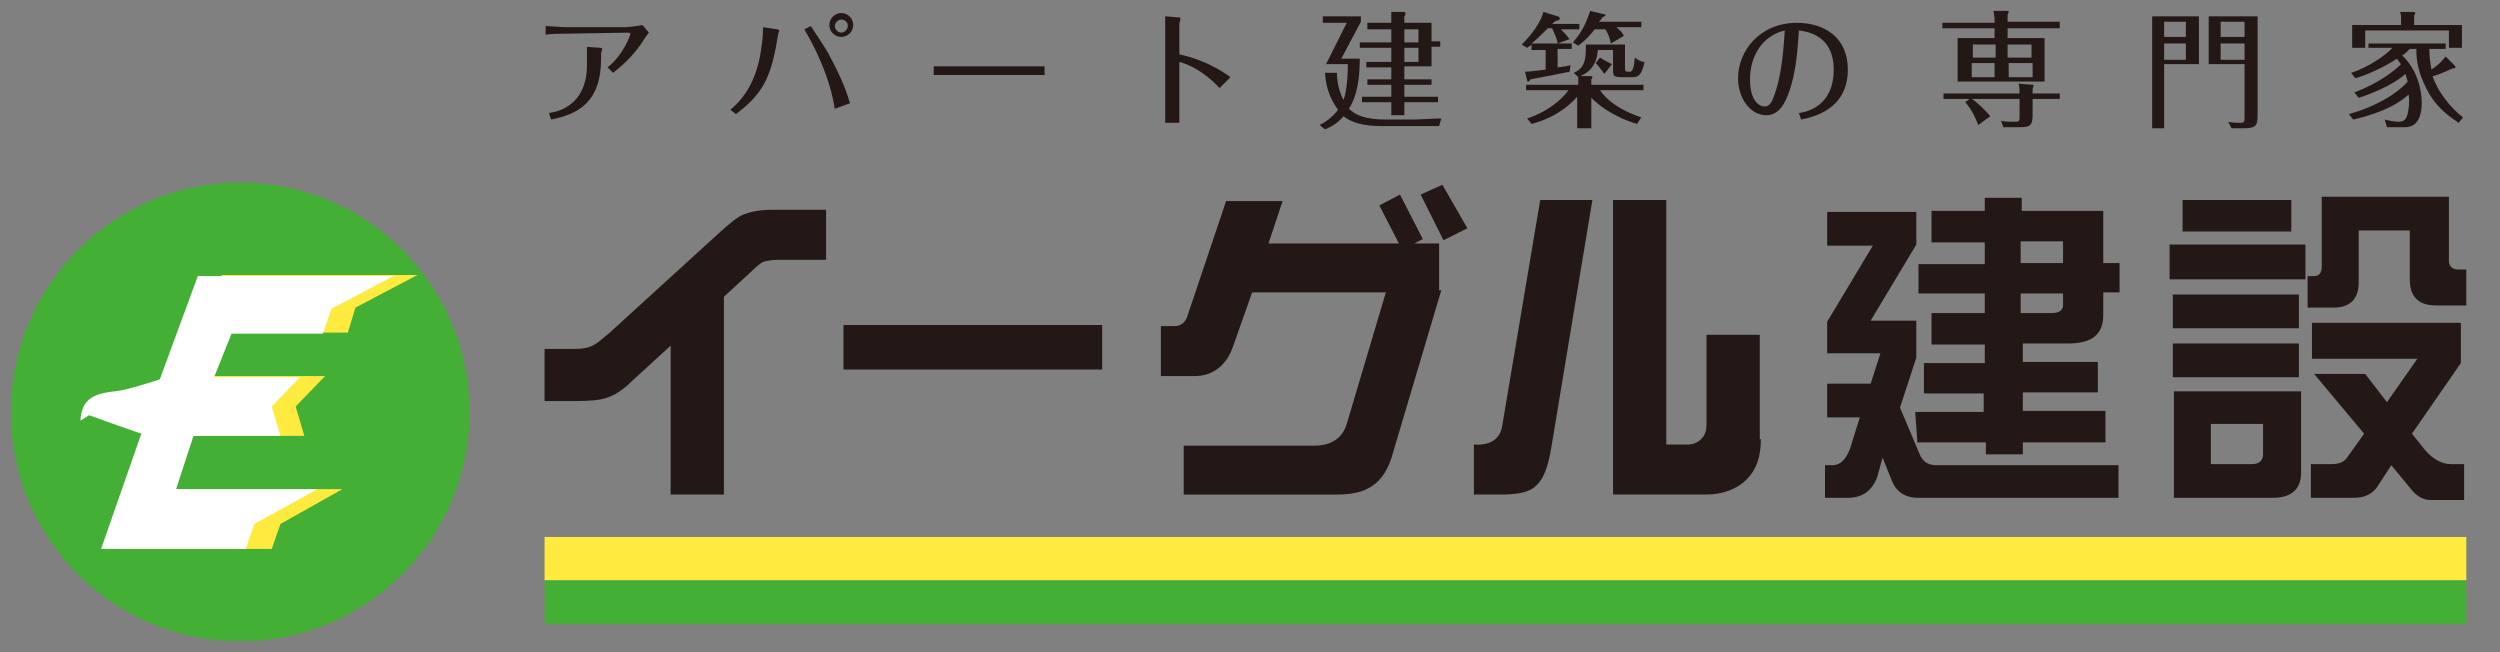 <?xml version="1.0" encoding="utf-8"?>
<!-- Generator: Adobe Illustrator 27.8.1, SVG Export Plug-In . SVG Version: 6.00 Build 0)  -->
<svg version="1.1" id="レイヤー_1" xmlns="http://www.w3.org/2000/svg" xmlns:xlink="http://www.w3.org/1999/xlink" x="0px"
	 y="0px" width="230px" height="60px" viewBox="0 0 230 60" style="enable-background:new 0 0 230 60;" xml:space="preserve">
<rect x="0" y="0" width="230" height="60" fill="#808080" stroke="none"/>
<style type="text/css">
	.st0{fill:#231815;}
	.st1{fill:#FFEB3F;}
	.st2{fill:#44AF35;}
	.st3{fill:#FFFFFF;}
</style>
<g>
	<g>
		<g>
			<path class="st0" d="M75.9,23.9h-4.2c-0.7,0-1.2,0.1-1.5,0.2c-0.2,0.1-0.6,0.4-1.1,0.9l-2.5,2.3v18.2h-4.9V31.8L58.2,35
				c-0.9,0.9-1.7,1.4-2.4,1.6c-0.5,0.2-1.5,0.3-3,0.3h-2.7v-4.8h2.8c0.7,0,1.3-0.1,1.8-0.4c0.2-0.1,0.7-0.5,1.4-1.1l10.2-9.3
				c0.9-0.8,1.6-1.4,2.2-1.6c0.5-0.2,1.4-0.4,2.5-0.4h5V23.9z"/>
			<path class="st0" d="M101.4,34H77.6v-4.1h23.8V34z"/>
			<path class="st0" d="M132.6,26.7l-4.4,14.8c-0.4,1.6-1.1,2.7-2.1,3.3c-0.8,0.5-1.8,0.7-3.2,0.7h-14V41h12c1.6,0,2.6-0.7,3-2
				l3.6-12.1h-12.3l-1.7,4.8c-0.6,1.9-1.9,2.9-3.6,2.9h-3.1v-4.6h1.3c0.5,0,0.9-0.3,1.1-0.8l3.6-10.7h5.2l-1.3,3.9h12l-1.8-3.5
				l1.9-1l2.1,4.1l-0.8,0.4h2.3V26.7z M135,21l-2.2,1.1l-2.1-4.2l2-0.9L135,21z"/>
			<path class="st0" d="M146.5,18.4l-3.8,22.9c-0.3,1.7-0.7,2.8-1.4,3.4c-0.6,0.6-1.7,0.8-3.3,0.8h-2.4v-4.6
				c1.5,0.1,2.4-0.5,2.6-1.7l3.5-20.8H146.5z M162,40.4c0,1.6-0.4,2.8-1.3,3.7c-0.9,0.9-2.2,1.4-3.8,1.4h-8.5V18.4h4.9v22.5h1.9
				c0.6,0,1-0.2,1.3-0.5c0.4-0.4,0.5-0.8,0.5-1.4v-8.2h4.9V40.4z"/>
		</g>
		<rect x="50.1" y="49.4" class="st1" width="176.8" height="4"/>
		<rect x="50.1" y="53.4" class="st2" width="176.8" height="4"/>
		<g>
			<path class="st2" d="M43.2,37.9c0,11.6-9.4,21.1-21.1,21.1C10.4,59,1,49.6,1,37.9c0-11.6,9.4-21.1,21.1-21.1
				C33.7,16.8,43.2,26.2,43.2,37.9z"/>
		</g>
		<g>
			<g>
				<g>
					<g>
						<path class="st1" d="M28,40.1H17.3l-1.6,4.9h15.8l-5.7,3.2l-0.8,2.3H11.5l8.9-25.2h18l-5.7,3L32,30.6H20.8l-1.6,4h10.7
							l-2.7,2.8L28,40.1z"/>
					</g>
				</g>
			</g>
			<g>
				<g>
					<g>
						<path class="st3" d="M25.8,40.1h-8l-1.6,4.9h13l-5.8,3.2l-0.8,2.3H9.3L13,39.9l-2.3-0.8l-2.5-0.9l-0.8,0.5
							c0.1-1.9,1.1-2.5,3.2-2.7c1.1-0.1,4.1-1.1,4.1-1.1l3.5-9.5h18l-5.7,3l-0.8,2.3h-8.4l-1.6,4h7.9L25,37.4L25.8,40.1z"/>
					</g>
				</g>
			</g>
		</g>
	</g>
	<g>
		<path class="st0" d="M52.1,3.1c-0.5,0-1.5,0-1.9,0.1V2.4c0.5,0,1.4,0.1,1.9,0.1l5.4,0c0.2,0,1.2-0.1,1.6-0.2L59.7,3
			c-0.1,0.1-0.2,0.3-0.3,0.4c-0.8,1.3-1.7,2.3-3,3.3l-0.5-0.5C57.4,5,58,3.2,58,3.1c0,0-0.1-0.1-0.1-0.1L52.1,3.1z M53.9,4.3
			l1.3,0.1c0.1,0,0.2,0,0.2,0.1c0,0.1-0.1,0.3-0.1,0.4v0.5c0,4-2.1,5.1-4.6,5.6l-0.2-0.6c0.6-0.1,1.7-0.3,2.6-1.4
			c0.7-0.9,0.9-2,0.9-3V4.3z"/>
		<path class="st0" d="M67.2,10.1C68,9.4,69.5,8,70,4.7c0.2-1.2,0.2-1.9,0.2-2.2l1.3,0.2c0.1,0,0.2,0.1,0.2,0.1c0,0-0.1,0.3-0.1,0.3
			c-0.6,3.7-1.2,5.4-3.9,7.4L67.2,10.1z M76.8,10c-0.3-2-1.2-4.6-2.8-7.3l0.6-0.3c1.1,1.7,1.2,1.8,1.6,2.5c0.9,1.7,1.5,2.9,2,4.6
			L76.8,10z M77.4,1.2c0.6,0,1.1,0.5,1.1,1.1c0,0.6-0.5,1.1-1.1,1.1c-0.6,0-1.1-0.5-1.1-1.1C76.3,1.7,76.8,1.2,77.4,1.2z M77.4,1.8
			c-0.3,0-0.6,0.3-0.6,0.6c0,0.3,0.3,0.6,0.6,0.6C77.7,3,78,2.7,78,2.4C78,2,77.7,1.8,77.4,1.8z"/>
		<path class="st0" d="M85.9,6.1c0.7,0,2.1,0,2.9,0h4.4c0.9,0,2,0,2.9,0v0.8c-0.4,0-2.2,0-2.9,0h-4.4c-0.1,0-1.4,0-2.9,0V6.1z"/>
		<path class="st0" d="M107.2,2.9c0-0.4,0-1,0-1.4l1.2,0.1c0.1,0,0.2,0,0.2,0.1c0,0.1-0.1,0.5-0.1,0.5V5c0.9,0.2,2.8,0.7,4.7,2.1
			l-1,1c-1.5-1.6-2.9-2.2-3.7-2.4v3.2c0,0.8,0,1.6,0,2.4h-1.3c0-0.7,0-2.1,0-2.4V2.9z"/>
		<path class="st0" d="M130.1,11c0.2,0,1.9-0.1,2.5-0.1l-0.2,0.7h-5.2c-1.8,0-2.8-0.3-3.6-0.9c-0.6,0.7-1.2,1-1.7,1.2l-0.5-0.4
			c0.4-0.2,1.1-0.6,1.7-1.4c-0.5-0.7-1.1-1.7-1.2-3.4l1.1,0c0,1.1,0.3,1.9,0.6,2.5c0.2-0.5,0.4-1.7,0.4-3.3h-2l1.9-3.8h-2.2V1.5h3.5
			V2l-1.8,3.4h1.7c0,1.6-0.2,3.4-1,4.6c0.6,0.6,1.5,1,3.5,1H130.1z M129.2,7.3h2.5v0.5h-2.5v1.1h3.1v0.5h-3.1v1.2H128V9.4h-2.7V8.9
			h2.7V7.8h-2.2V7.3h2.2V6.2h-2.3V5.7h2.3V4.4h-2.9V3.9h2.9V2.7h-2.2V2.1h2.2c0-0.5,0-0.6,0-1l1.1,0c0.1,0,0.2,0,0.2,0.1
			c0,0.1,0,0.2-0.1,0.3v0.6h2.5v1.7h0.8v0.5h-0.8v1.8h-2.5V7.3z M129.2,3.9h1.3V2.7h-1.3V3.9z M129.2,5.7h1.3V4.4h-1.3V5.7z"/>
		<path class="st0" d="M143.3,4c0-0.2-0.1-0.5-0.5-1.4h-0.4c-0.7,0.7-1.1,1.1-1.5,1.4h3.7v0.5h-1.3v1.7c0.7-0.1,0.8-0.1,1.2-0.2
			l-0.1,0.6c-1,0.2-2.5,0.5-3.6,0.7c-0.1,0.2-0.2,0.2-0.2,0.2c-0.1,0-0.1,0-0.1-0.1l-0.2-0.8c0.4,0,1.1-0.1,1.9-0.2V4.6h-1.3V4.1
			c-0.2,0.2-0.3,0.2-0.4,0.3L140,4.1c0.3-0.3,1.6-1.6,2-3l1.3,0.4c0.1,0,0.2,0.1,0.2,0.2c0,0.1-0.1,0.2-0.3,0.2
			C143,2,143,2,142.8,2.2h2.5v0.5h-1.7c0.4,0.4,0.5,0.5,0.8,0.9L143.3,4z M146.3,11.8h-1.2V8.9c-1.5,1.7-3.4,2.3-4.2,2.5l-0.4-0.5
			c2.1-0.7,3.3-1.9,3.8-2.6h-3.9V7.8h4.8V7.6c0-0.1,0-0.3,0-0.5l-0.4-0.4c1.1-0.5,1.1-1.4,1.1-2.6h3.6v2.2c0,0.3,0.1,0.3,0.4,0.3
			c0.2,0,0.4,0,0.5-1.3c0.4,0.3,0.7,0.4,0.9,0.4c-0.3,1.4-0.7,1.4-1.2,1.4h-0.9c-0.7,0-0.8-0.1-0.8-0.6V4.6h-1.4
			c-0.1,1.5-0.9,2.1-1.6,2.4l0.9,0c0.1,0,0.2,0,0.2,0.1c0,0.1-0.1,0.2-0.1,0.2v0.5h4.8v0.5h-4c0.4,0.6,1.4,1.7,3.8,2.5l-0.4,0.6
			c-2.3-0.7-3.6-1.8-4.2-2.4V11.8z M148.2,4c-0.1-0.5-0.2-0.8-0.5-1.3h-1c-0.2,0.3-0.8,1-1.5,1.5l-0.5-0.3c1.1-1.2,1.4-2.4,1.6-2.9
			l1.2,0.3c0.1,0,0.2,0,0.2,0.1c0,0.1-0.1,0.1-0.3,0.2c0,0.1-0.2,0.3-0.3,0.4h3.9v0.5h-2.3c0.5,0.4,0.6,0.6,0.7,0.8L148.2,4z
			 M147.6,6.8c-0.3-0.4-0.5-0.7-0.8-1l0.4-0.5c0.5,0.3,0.5,0.3,1.1,0.6L147.6,6.8z"/>
		<path class="st0" d="M165.5,10.4c0.7-0.1,3.2-0.6,3.2-4c0-3.2-2.5-3.5-3.2-3.6c-0.1,1.3-0.2,3.9-1,5.9c-0.4,1.1-1,1.9-2,1.9
			c-1.5,0-2.6-1.6-2.6-3.4c0-2.5,2-5.1,5.4-5.1c2.5,0,4.7,1.3,4.7,4.3c0,3.8-3.4,4.4-4.3,4.6L165.5,10.4z M161,7.3
			c0,1.8,0.7,2.5,1.4,2.5c0.4,0,0.7-0.6,0.7-0.7c0.9-2.1,1-5.1,1.1-6.3C162.1,3.3,161,5.2,161,7.3z"/>
		<path class="st0" d="M189.5,2.1v0.5h-4.8v0.9h3.4v4h-8v-4h3.4V2.6h-4.8V2.1h4.8V1.8c0-0.4-0.1-0.6-0.1-0.8l1.3,0
			c0,0,0.1,0,0.1,0.1c0,0.1-0.1,0.2-0.1,0.3v0.6H189.5z M189.5,8.6v0.5H187v1.5c0,1-0.3,1.1-1.2,1.1h-1.5l-0.2-0.6
			c0.3,0.1,0.6,0.1,1.3,0.1c0.4,0,0.4-0.1,0.4-0.5V9.1h-4.4c0.4,0.2,1.5,1.3,1.7,1.6l-1.1,0.8c-0.2-0.5-0.5-1.3-1.2-2.1l0.4-0.3
			h-2.4V8.6h7c0-0.4,0-0.6-0.1-0.9l1.3,0.1c0,0,0.1,0,0.1,0.1c0,0-0.1,0.2-0.1,0.3v0.4H189.5z M183.6,5.3V4.1h-2.1v1.2H183.6z
			 M181.4,5.8v1.3h2.1V5.8H181.4z M186.9,5.3V4.1h-2.2v1.2H186.9z M184.8,5.8v1.3h2.2V5.8H184.8z"/>
		<path class="st0" d="M202.3,1.5v4.4h-3.2v5.9H198V1.5H202.3z M201.1,3.4V2h-2v1.4H201.1z M199.1,4v1.5h2V4H199.1z M207.7,1.5v9.1
			c0,1-0.2,1.2-1.3,1.2h-1.1l-0.3-0.6c0.3,0.1,0.9,0.1,1.1,0.1c0.4,0,0.4-0.1,0.4-0.6V5.9h-3.3V1.5H207.7z M206.5,3.4V2h-2.2v1.4
			H206.5z M204.3,4v1.5h2.2V4H204.3z"/>
		<path class="st0" d="M219.6,11.7l-0.2-0.7c0.4,0.1,0.9,0.2,1.3,0.2c0.6,0,0.7-0.4,0.8-0.7c0.1-0.5,0.2-1.1,0.1-1.8
			c-0.8,0.7-2.1,1.6-5.1,2.3l-0.4-0.5c3.5-1,5.1-2.6,5.4-3c0-0.1-0.1-0.3-0.2-0.7c-0.2,0.2-1.5,1.3-4.3,2.2l-0.4-0.5
			c2.4-0.9,3.8-2.1,4.3-2.6c-0.2-0.2-0.2-0.3-0.4-0.5c-0.4,0.3-2.1,1.3-3.8,1.8l-0.4-0.5c1.6-0.5,3.3-1.7,3.8-2.3h-2.2V4h7.1v0.5
			h-1.5c0,0.8,0.1,1.4,0.2,1.9c0.6-0.4,1-0.8,1.3-1.2l0.8,0.8c0.1,0.1,0.1,0.1,0.1,0.2c0,0.1-0.2,0.1-0.3,0.1C225,6.6,224,7,223.8,7
			c0.4,1.3,1.6,2.9,2.8,3.8l-0.4,0.5c-1.2-0.8-2.2-1.6-3-3.2c-0.7-1.4-0.9-2.5-0.9-3.6h-0.6c-0.3,0.3-0.5,0.5-0.7,0.6
			c1.4,1.3,1.8,3.2,1.8,4.4c0,1-0.3,2.2-1.5,2.2H219.6z M226.5,2.3v2.1h-1.2V2.8h-7.7v1.6h-1.2V2.3h4.5V1.6c0-0.2,0-0.2-0.1-0.5
			l1.2,0c0.1,0,0.2,0,0.2,0.1c0,0.1,0,0.1-0.1,0.2v0.9H226.5z"/>
	</g>
	<path class="st0" d="M176.7,42c0.3,0.5,0.7,0.8,1.5,0.8h16.7v3h-18.4c-1.3,0-2.1-0.6-2.5-1.7l-0.8-2l-0.5,1.8
		c-0.5,1.3-1.4,1.9-2.7,1.9h-2.1v-3h0.7c0.7,0,1.2-0.5,1.6-1.5l0.9-2.9h-3v-3.1h4l0.9-2.8h-4.9v-2.9l4.2-7h-4.2v-3.1h8.2v3l-4.2,7
		h4.2v3.4l-1.5,4.6L176.7,42z M176.2,37.9h6.3v-1.7H177v-2.8h5.6v-1.7h-4.9v-2.9h4.9v-1.8h-6.1v-2.7h6.1v-2h-4.9v-2.9h4.9v-1.2h3.4
		v1.2h7.5v4.8h1.5v2.7h-1.5V29c0,1.8-1.1,2.6-3.2,2.6h-4.2v1.7h6.9v2.8h-6.9v1.7h7.6v2.9h-7.6v1.1h-3.4v-1.1h-6.3L176.2,37.9z
		 M185.9,28.8h2.9c0.8,0,1-0.4,1-0.7v-1.1h-3.9V28.8z M185.9,24.2h3.9v-2h-3.9V24.2z"/>
	<path class="st0" d="M223.6,46c-0.6,0-1.2-0.3-1.7-0.9l-1.9-2.3l-1.3,2c-0.5,0.7-1.2,1-2.2,1h-3.9v-3.1h1.9c0.7,0,1.2-0.2,1.5-0.7
		l1.5-2.1l-4.6-5.5h4.7l2,2.6l2.8-4h-9.7v-3.3h13.7v3.7l-4.5,6.5l1.2,1.5c0.7,0.8,1.5,1.3,2.4,1.3h1.2V46H223.6z M200,45.7v-9.7
		h11.7v7.5c0,1.5-0.9,2.3-2.6,2.3H200z M203.4,42.7h3.8c0.8,0,1-0.5,1-0.9V39h-4.8V42.7z M199.9,34.7v-3.1h11.6v3.1H199.9z
		 M199.9,30.2v-3.1h11.6v3.1H199.9z M212.1,25.7h-12.5v-3.2h12.5L212.1,25.7z M212.3,25.4h0.6c0.3,0,0.7-0.1,0.7-0.9v-6.4h11.7v5.9
		c0,0.5,0.3,0.8,0.9,0.8h0.7v3.3h-2.8c-1.6,0-2.4-0.8-2.4-2.4v-4.5H217v4.8c0,1.5-0.8,2.3-2.3,2.3h-2.4L212.3,25.4z M200.8,21.3
		v-2.9h10v2.9H200.8z"/>
</g>
</svg>

